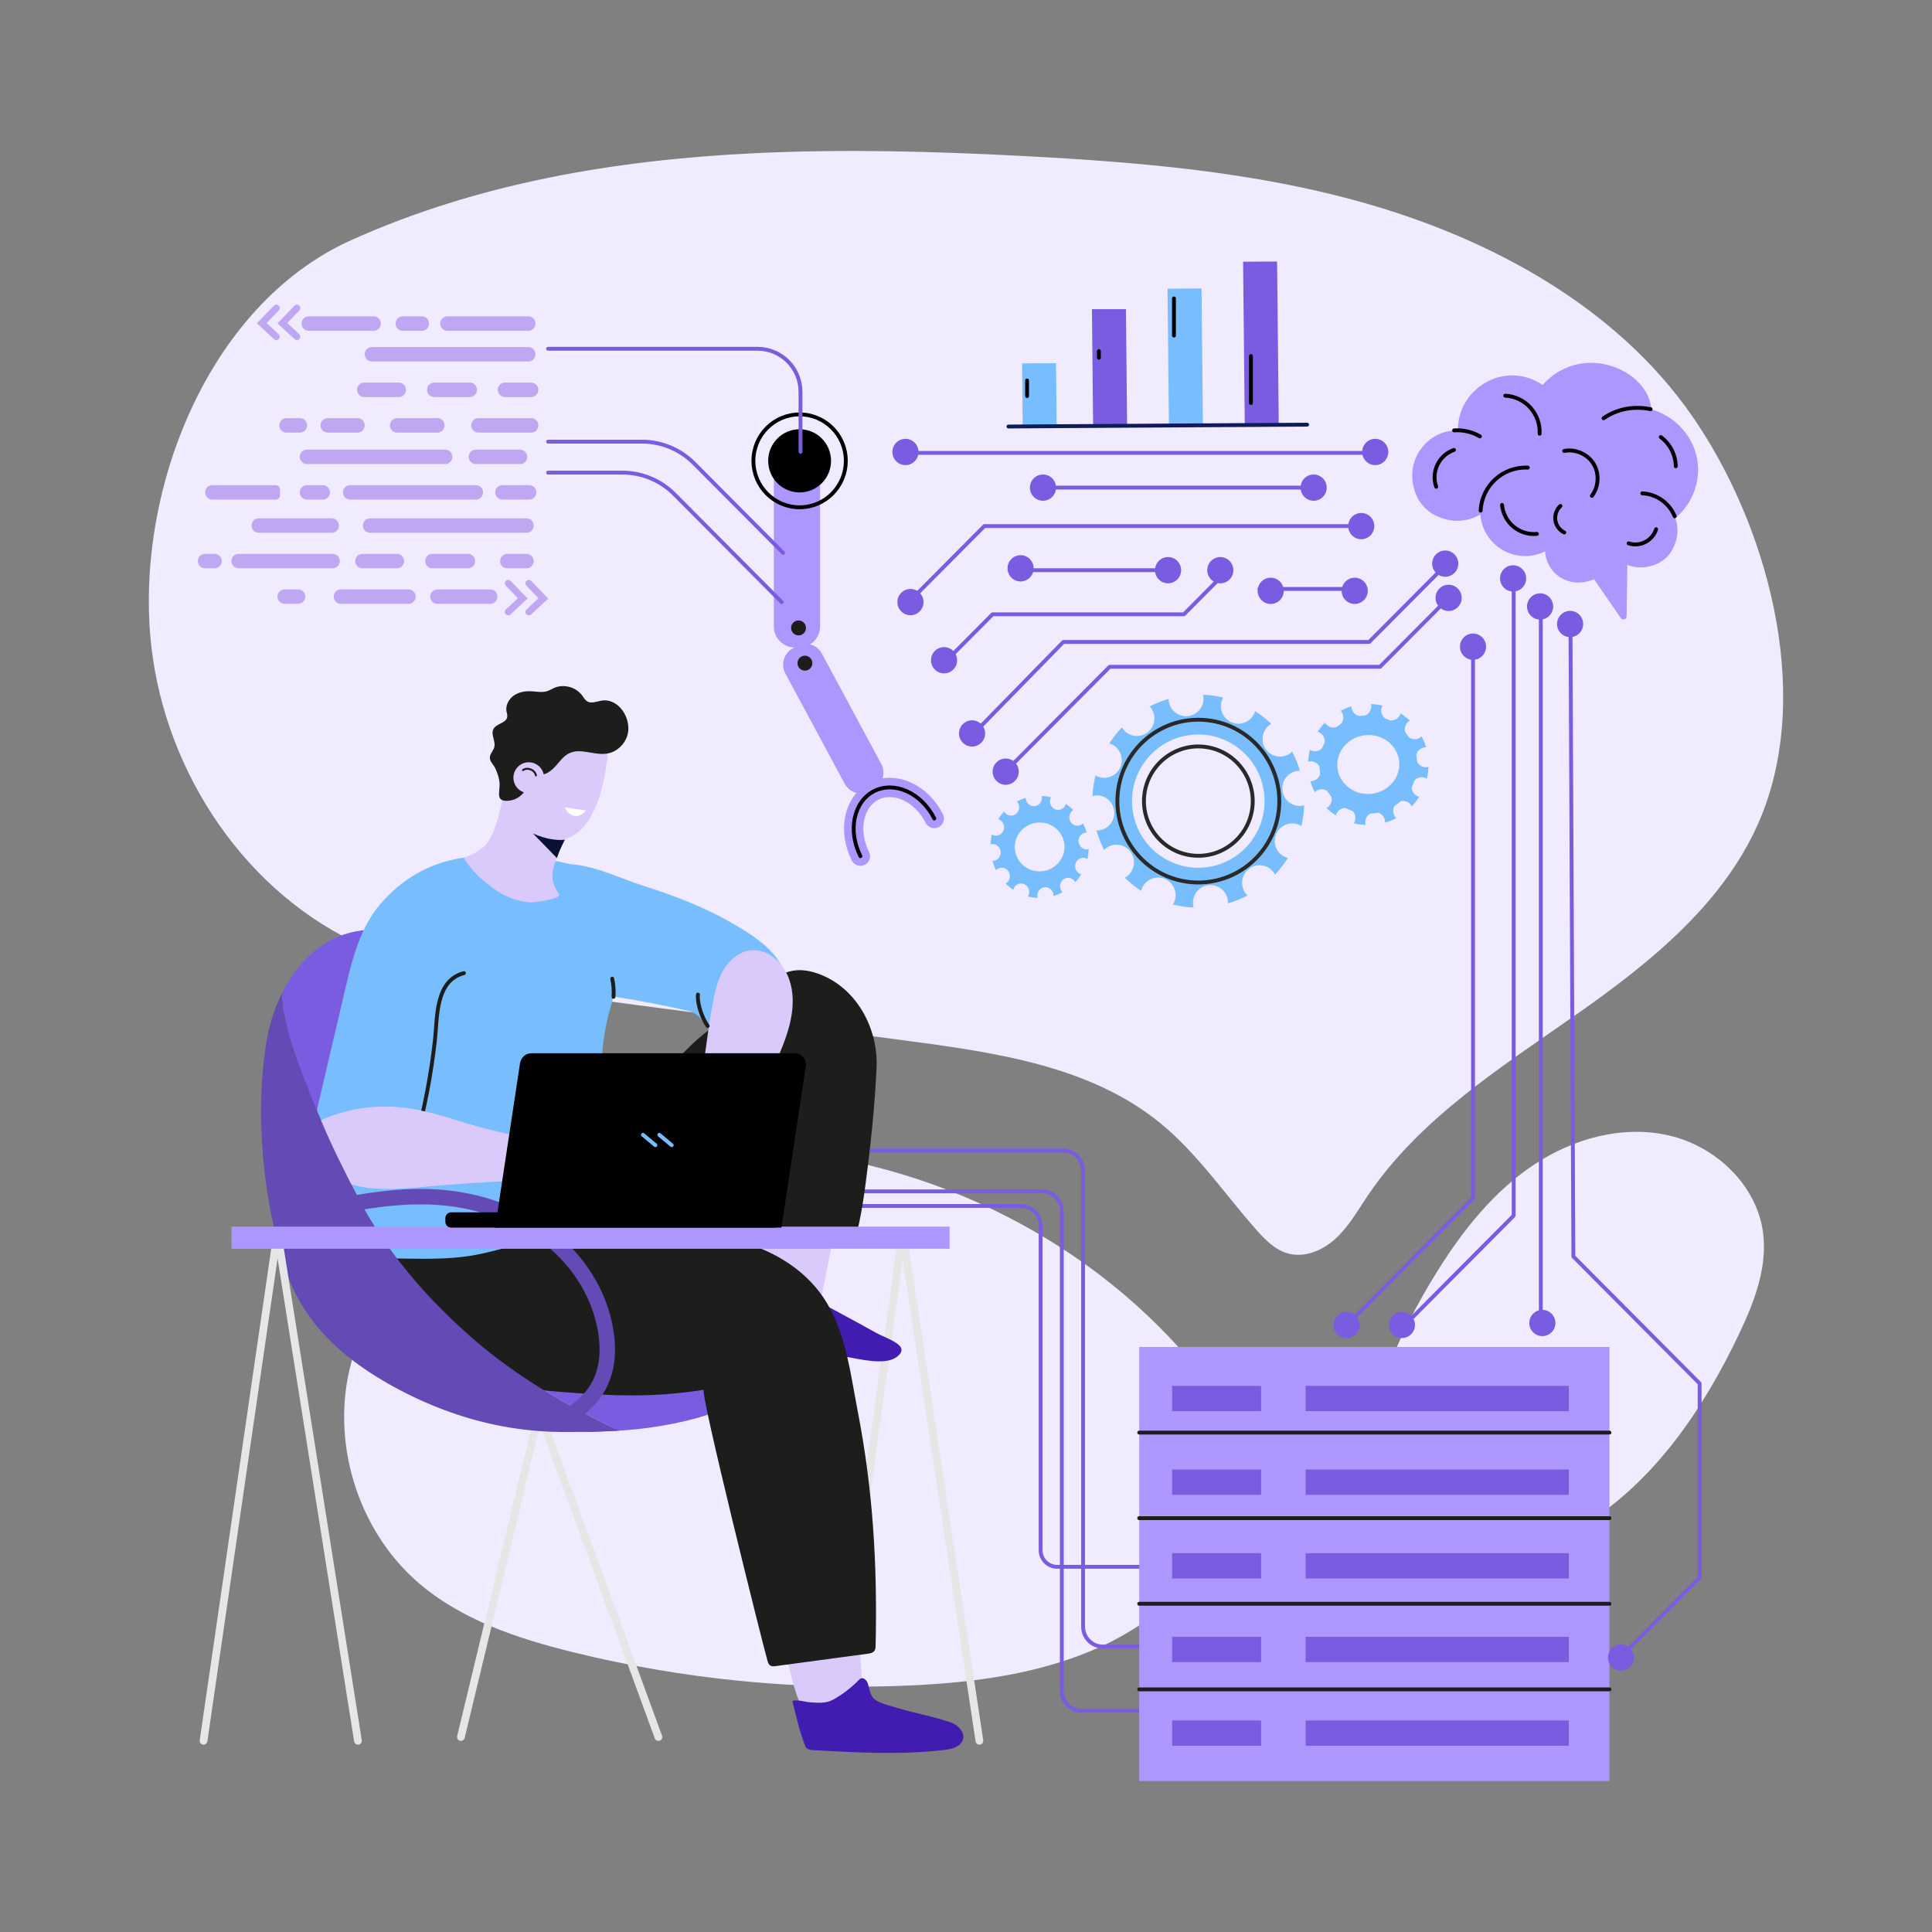 <?xml version="1.0" encoding="utf-8"?>
<!-- Based on image from https://www.freepik.com/free-vector/hand-drawn-flat-design-rpa-illustration_22896753.htm -->
<!DOCTYPE svg PUBLIC "-//W3C//DTD SVG 1.1//EN" "http://www.w3.org/Graphics/SVG/1.1/DTD/svg11.dtd">
<svg version="1.1" xmlns="http://www.w3.org/2000/svg" xmlns:xlink="http://www.w3.org/1999/xlink" x="0px" y="0px" width="500px"
	 height="500px" viewBox="0 0 500 500" enable-background="new 0 0 500 500" xml:space="preserve">
<rect x="0" y="0" width="500" height="500" fill="#808080" stroke="none"/>
<g id="BACKGROUND">
</g>
<g id="OBJECTS">
	<g>
		<path fill="#F1EBFF" d="M307.606,351.604c-35.632-41.5-93.838-62.066-147.464-52.104c-15.073,2.801-29.917,7.928-42.484,16.752
			s-22.739,21.576-26.764,36.445c-5.449,20.133,1.526,43.125,17.225,56.774c11.184,9.724,25.721,14.548,40.082,18.095
			c28.343,7,57.68,9.923,86.839,8.652c17.197-0.75,34.646-3.039,50.28-10.276c14.436-6.682,27.964-18.914,35.228-33.312
			C328.012,377.839,317.155,362.726,307.606,351.604z"/>
		<path fill="#F1EBFF" d="M372.201,328.645c6.56-10.474,14.479-20.353,24.739-27.194c10.261-6.841,23.133-10.38,35.122-7.563
			s22.56,12.773,24.204,25.04c1.218,9.078-2.286,18.086-6.22,26.349c-9.238,19.409-21.824,38.025-40.046,49.313
			c-14.497,8.979-45.233,18.229-53.526-3.329C348.854,371.451,362.02,344.904,372.201,328.645z"/>
		<path fill="#F1EBFF" d="M195.371,39.646c23.067-1.11,46.358-0.477,69.308,0.726c29.901,1.567,59.994,4.036,88.795,12.265
			c32.351,9.243,64.655,26.599,84.328,54.851c19.387,27.842,31.286,70.81,18.118,103.5c-8.959,22.241-28.672,38.053-48.26,51.765
			c-19.588,13.712-40.442,26.937-53.791,46.829c-2.531,3.772-4.806,7.801-8.13,10.889s-8.033,5.134-12.398,3.93
			c-3.347-0.923-5.925-3.551-8.23-6.158c-8.178-9.249-15.189-19.672-24.728-27.494c-17.936-14.707-42.181-18.287-65.128-21.323
			c-25.859-3.422-51.717-6.849-77.577-10.267c-20.413-2.697-44.531-5.888-63.428-14.213c-30.269-13.335-51.259-44.468-55.06-77.47
			c-4.561-39.607,14.301-88.499,51.674-105.312C123.701,47.39,159.261,41.383,195.371,39.646z"/>
	</g>
	<g>
		<path fill="none" stroke="#7A5CE0" stroke-linecap="round" stroke-linejoin="round" stroke-miterlimit="10" d="M298.334,442.746
			h-18.408c-2.833,0-5.129-2.309-5.129-5.155V313.484c0-2.848-2.297-5.155-5.129-5.155h-72.996"/>
		<path fill="none" stroke="#7A5CE0" stroke-linecap="round" stroke-linejoin="round" stroke-miterlimit="10" d="M303.843,426.133
			h-18.409c-2.832,0-5.128-2.309-5.128-5.155V302.912c0-2.847-2.296-5.155-5.129-5.155h-72.996"/>
		<path fill="none" stroke="#7A5CE0" stroke-linecap="round" stroke-linejoin="round" stroke-miterlimit="10" d="M297.833,405.492
			h-24.24c-2.365,0-4.282-1.928-4.282-4.306v-83.926c0-2.848-2.297-5.156-5.129-5.156h-89.544"/>
	</g>
	<g>
		<path fill="none" stroke="#E6E6E6" stroke-width="2" stroke-linecap="round" stroke-linejoin="round" stroke-miterlimit="10" d="
			M215.354,450.514l17.896-128.998c0.034-0.424,0.646-0.445,0.71-0.025l19.51,129.023"/>
		
			<polyline fill="none" stroke="#E6E6E6" stroke-width="2" stroke-linecap="round" stroke-linejoin="round" stroke-miterlimit="10" points="
			119.285,449.537 139.554,365.376 170.398,449.537 		"/>
		<g>
			<g>
				<g>
					<path fill="#7A5CE0" d="M74.329,329.789c-0.2-0.551-0.414-1.092-0.595-1.653C73.915,328.697,74.114,329.247,74.329,329.789z"/>
					<path fill="#7A5CE0" d="M80.686,284.533c2.351,5.551,4.969,10.979,7.548,16.424c2.732,5.77,5.515,11.439,8.966,16.82
						c7.109,11.085,16.103,20.896,26.079,29.43c10.749,9.197,23.107,16.312,35.758,22.502c0.104,0.051,0.21,0.098,0.314,0.148
						c-2.625,0.101-5.253,0.116-7.874,0.031c-5.242-0.171-10.448-0.823-15.61-1.762c4.59,1.204,9.24,2.106,14.107,2.265
						c7.979,0.26,16.028-0.325,23.865-1.868c7.775-1.532,15.607-4.015,22.24-8.479c3.004-2.021,5.753-4.497,7.857-7.466
						c1.131-1.597,2.049-3.314,2.759-5.118c-0.047-0.195-0.078-0.394-0.131-0.587c-3.832-14.056-16.046-15.887-26.984-22.13
						c-11.538-6.585-21.411-16.13-28.303-27.534c-6.393-10.577-10.147-22.43-15.258-33.628
						c-4.768-10.447-10.958-15.836-21.876-19.673c-8.1-2.847-17.047-4.799-25.179-2.047c-7.25,2.454-12.608,8.295-16.045,15.285
						C73.494,266.604,77.083,276.027,80.686,284.533z"/>
				</g>
				<path fill="#DACAFC" d="M195.706,308.584c0.058-5.501-0.1-10.504,1.317-15.98c1.876-7.25,7.439-11.211,14.376-13.445
					c1.524-0.491,3.201-0.843,4.702-0.285c1.735,0.646,2.842,2.365,3.517,4.097c2.182,5.6,1.046,11.885-0.119,17.783
					c-2.608,13.208-5.216,26.416-7.825,39.624c-0.15,0.761-0.369,1.618-1.048,1.984c-0.521,0.281-1.157,0.18-1.737,0.063
					c-5.86-1.174-11.58-3.051-17-5.58C194.167,337.907,195.693,309.816,195.706,308.584z"/>
				<path fill="#DACAFC" d="M209.931,386.586c4.338-1.228,6.509-1.616,10.702-3.281c0.007,19.186,2.688,51.536,2.601,57.059
					c-5.386,0.611-9.6,2.61-15.048,2.67c-4.272-6.651-6.014-25.475-8.428-32.751c-0.558-1.683-2.992-10.083-5.71-19.644
					C199.377,389.438,204.672,388.074,209.931,386.586z"/>
				<path fill="#421BB0" d="M199.967,348.095c6.208,1.438,12.58,2.099,18.875,3.031c3.316,0.491,10.096,2.388,13.224,0.058
					c3.956-2.945-2.524-4.666-5.456-6.313c-5.048-2.837-10.17-5.54-15.259-8.301c-4.702-2.551-10.738-7.985-15.535-2.727
					c-3.084,3.382-3.437,8.777-3.788,13.114C194.719,347.052,197.324,347.482,199.967,348.095z"/>
				<path fill="#1D1D1B" d="M99.541,325.597c2.871-9.112,15.865-11.201,23.887-10.555c16.691,1.345,33.434,1.757,50.033,3.122
					c13.522,1.111,28.24,4.051,37.539,14.89c7.599,8.857,8.825,21.046,10.976,32.146c3.984,20.553,5.098,39.822,4.634,60.646
					c-0.011,0.489-0.033,1.014-0.322,1.407c-0.378,0.515-1.079,0.64-1.709,0.725c-7.938,1.067-15.875,2.136-23.813,3.204
					c-0.471,0.063-0.983,0.118-1.39-0.128c-0.445-0.271-0.626-0.818-0.771-1.32c-1.24-4.287-17.611-69.877-16.456-70.061
					c-13.707,2.186-24.546,1.552-38.379,0.435c-9.776-0.789-19.723-2.486-28.252-7.354
					C107.272,348.048,96.22,336.139,99.541,325.597z"/>
				<path fill="#78BEFF" d="M95.561,322.031c0.984,1.484,0.909,2.836,1.401,3.645c2.512-0.035,5.028,0.005,7.54,0.043
					c6.58,0.102,13.22,0.196,19.694-1.171c5.63-1.189,11.229-2.914,16.653-4.828c8.374-2.957,16.227-5.042,15.611-15.353
					c-0.773-13.288-2.372-30.03,1.359-42.99c1.506-5.23,2.323-9.131,4.578-14.082c0.62-1.36,1.242-2.763,1.33-4.256
					c0.063-1.068-0.15-2.131-0.405-3.17c-4.166-17.006-18.31-17.212-33.316-18.546c-2.324-0.207-4.679-0.412-6.978-0.016
					c-2.836,0.488-6.146,1.328-8.613,2.816c-13.152,7.932-14.042,21.258-18.001,35.024c-1.977,6.876-5.076,13.386-7.06,20.26
					C85.118,294.085,87.081,309.245,95.561,322.031z"/>
				<path fill="#421BB0" d="M226.925,440.165c1.614,0.907,4.029,1.449,5.759,1.974c4.472,1.354,9.105,2.117,13.517,3.683
					c2.313,0.82,4.522,3.728,2.005,5.788c-1.096,0.898-2.577,1.125-3.982,1.288c-11.19,1.3-22.504,0.667-33.751,0.033
					c-0.612-0.034-1.283-0.094-1.718-0.528c-0.248-0.246-0.382-0.582-0.507-0.909c-1.368-3.602-2.309-7.627-3.172-11.308
					c1.508-0.37,3.103,0.262,4.618,0.377c1.965,0.149,4.115,0.307,5.907-0.687c2.421-1.342,4.646-3.04,6.583-5.022
					c0.181-0.186,0.366-0.378,0.604-0.475c0.783-0.318,1.551,0.533,1.816,1.34c0.516,1.572,0.543,3.332,2.023,4.27
					C226.724,440.049,226.823,440.108,226.925,440.165z"/>
				<path fill="#1D1D1B" d="M195.23,304.938c-0.134-1.868,0.01-3.602,1.745-4.258c2.395-0.906,3.204,0.375,4.735-2.121
					c2.949-4.807,5.043-10.813,7.039-16.082c2.405-6.35,6.94-14.636,6.702-21.459c-0.013-0.354-0.042-0.73-0.25-1.017
					c-0.241-0.335-0.664-0.472-1.061-0.576c-3.536-0.931-7.252-0.835-10.899-0.599c-24.048,1.554-37.474,27.766-48.849,45.716
					c-1.715,2.707-11.708,15.735-14.332,15.527c9.19,0.73,16.268,5.411,24.769,7.992c5.218,1.584,10.957,6.262,15.839,6.934
					c1.578,0.217,8.017-11.68,8.956-13.237c2.461-4.084,5.937-8.739,5.861-13.69C195.471,307.094,195.307,305.994,195.23,304.938z"
					/>
				<path fill="#1D1D1B" d="M223.897,307.213c-0.545,4.065-1.168,7.98-2.18,11.951c-0.088,0.346-0.184,0.706-0.424,0.971
					c-0.381,0.418-1.014,0.479-1.579,0.447c-1.191-0.066-2.346-0.417-3.519-0.643c-7.299-1.405-19.44,3.53-25.059-3.311
					c-1.129-1.375-1.488-3.216-1.725-4.982c-1.716-12.762,2.34-25.229,2.167-38.05c-0.092-6.848,2.438-10.979,5.899-16.567
					c3.321-5.359,7.993-7.181,13.983-5.138c10.093,3.441,15.866,14.191,15.393,24.408
					C226.377,286.608,225.274,296.948,223.897,307.213z"/>
				<g id="XMLID_14_">
					<g id="XMLID_15_">
						<path id="XMLID_16_" fill="#DACAFC" d="M129.957,208.093c-0.098,1.236,2.476,4.061,3.263,4.952
							c1.249,1.413,2.702,2.505,4.456,3.201c4.571,1.812,9.361,1.979,12.944-1.809c1.701-1.798,2.857-4.044,3.825-6.327
							c1.476-3.477,3.534-13.065,2.6-16.727c-0.848-3.323-4.393-0.427-7.62-1.542c-2.808-0.97-4.945-1.839-7.949-1.314
							c-2.67,0.467-5.245,1.801-6.922,3.979c-0.452,0.587-0.861,1.182-1.236,1.777c-0.888,1.896-1.706,3.828-2.296,5.84
							c-0.493,1.678-0.66,3.38-0.926,5.08C130.076,206.168,130.033,207.133,129.957,208.093z"/>
					</g>
				</g>
				<g id="XMLID_7_">
					<g id="XMLID_8_">
						<path fill="#DACAFC" d="M128.055,230.19c2.656,1.871,5.939,3.108,9.169,3.371c0.621,0.051,8.51-0.835,7.38-2.334
							c-2.961-3.928-1.344-7.426,0.513-11.694c0.285-0.655,2.771-4.687,2.513-5.141c-0.073-0.128-0.163-0.25-0.277-0.359
							c-0.595-0.572-1.517-0.557-2.34-0.566c-3.08-0.036-5.961-1.011-8.464-2.806c-1.19-0.853-2.263-1.859-3.285-2.907
							c-0.585-0.6-1.659-2.689-2.553-2.764c-0.084-0.007-0.149,0.038-0.22,0.068c-1.05,4.235-1.564,7.937-3.674,11.987
							c-1.633,3.135-5.665,4.687-6.808,4.896C121.814,225.162,125.017,228.051,128.055,230.19z"/>
					</g>
				</g>
				<path fill="#1D1D1B" d="M136.911,201.73c0.081-0.651,0.161-1.446,0.756-1.713c0.606-0.272,1.26,0.221,1.909,0.367
					c2.074,0.466,3.986-1.796,5.172-3.23c0.241-0.292,0.478-0.561,0.717-0.809c1.356-1.406,2.751-2.088,5.058-1.898
					c2.277,0.188,4.557,0.978,6.799,0.538c2.487-0.488,4.56-2.575,5.142-5.053c0.943-4.013-2.333-9.356-6.851-8.602
					c-1.219,0.203-2.538,0.823-3.609,0.205c-0.602-0.348-0.944-1.003-1.357-1.563c-1.59-2.155-4.708-3.01-7.167-1.966
					c-0.648,0.275-1.249,0.666-1.921,0.874c-1.287,0.399-2.668,0.093-4.013,0.021c-1.59-0.086-3.252,0.187-4.562,1.097
					c-1.31,0.91-2.188,2.545-1.904,4.121c0.083,0.463,0.262,0.922,0.202,1.389c-0.208,1.642-2.808,1.707-3.584,3.166
					c-0.745,1.4,0.615,3.123,0.231,4.662c-0.229,0.917-1.051,1.628-1.146,2.568c-0.117,1.164,0.947,1.979,1.406,2.949
					c0.506,1.072,0.981,2.476,1.085,3.652c0.214,2.422-1.246,5.029,2.32,4.725C134.525,206.976,136.551,204.629,136.911,201.73z"/>
				<path fill="#78BEFF" d="M181.959,264.264c1.407,1.695,2.559,3.443,6.607,3.174c5.141-0.341,10.144-2.966,13.08-7.272
					c0.816-1.196,1.487-2.529,1.681-3.967c1.168-8.655-8.523-14.264-14.708-17.766c-7.089-4.013-14.757-6.834-22.485-9.321
					c-6.855-2.206-14.017-6.036-21.398-5.444c-0.192,0.016-0.392,0.051-0.584,0.103c0.079,0.96,0.128,1.922,0.136,2.885
					c3.373,5.333,5.468,11.657,6.831,17.807c0.88,3.975,2.846,8.563,2.445,12.662c8.163,1.128,16.279,2.605,24.316,4.429
					C179.973,262.027,181.022,263.134,181.959,264.264z"/>
				<path fill="#DACAFC" d="M194.265,245.943c-3.127,0.354-5.748,2.709-7.267,5.48c-1.518,2.771-2.118,5.941-2.697,9.052
					c-1.654,8.886-2.193,19.191-5.157,27.71c-1.841,5.292-9.005,12.593-5.462,18.631c1.039,1.771,3.234,2.771,5.243,2.392
					c3.557-0.673,5.215-4.68,6.727-7.984c1.95-4.262,4.844-7.541,7.427-11.282c3.23-4.68,5.57-10.421,7.91-15.591
					c3-6.627,5.657-14.183,3.208-21.034C202.698,249.119,198.691,245.455,194.265,245.943z"/>
				<g>
					<defs>
						<path id="SVGID_1_" d="M154.633,238.773c0.028-0.139,0.039-0.28,0.057-0.421c-0.914-3.302-5.618-3.247-8.262-4.636
							c-0.534-0.281-0.989-0.631-1.384-1.028c-0.052-0.052-0.105-0.104-0.155-0.159c-0.83-0.905-1.336-2.054-1.533-3.355
							c-0.805-5.317,1.927-10.111,4.274-14.783c-0.073-0.128-0.163-0.25-0.278-0.359c-0.595-0.572-1.517-0.557-2.34-0.566
							c-3.08-0.036-5.961-1.011-8.464-2.806c-1.19-0.853-2.263-1.859-3.285-2.907c-0.585-0.6-1.659-2.689-2.553-2.764
							c-0.084-0.007-0.149,0.038-0.22,0.068c-1.05,4.234-1.137,8.193-3.674,11.986c-0.959,1.435-2.094,2.711-3.44,3.648
							c-0.706,0.68-1.566,1.178-2.749,1.38c-0.299,0.051-0.605,0.075-0.915,0.083c-0.125,0.018-0.242,0.051-0.371,0.064
							c-0.149,0.015-0.27-0.022-0.377-0.077c-1.907-0.083-3.875-0.536-5.342,0.589c-0.691,0.53-1.122,1.332-1.458,2.138
							c-2.486,5.945-0.739,13.688,2.402,19.036c2.394,4.075,6.597,7.845,11.17,9.125c4.353,1.219,8.896,0.19,13.037-1.324
							c1.816-0.664,3.542-1.323,5.2-2.088c4.988-2.303,9.292-4.869,10.599-10.555C154.592,238.966,154.614,238.87,154.633,238.773z"
							/>
					</defs>
					<clipPath id="SVGID_2_">
						<use xlink:href="#SVGID_1_"  overflow="visible"/>
					</clipPath>
					<path clip-path="url(#SVGID_2_)" fill="#081132" d="M138.088,215.76c0.118,0.064,0.258,0.123,0.407,0.178
						c2.595,1.072,5.451,1.73,8.185,1.329c0.685,0.294,0.458,0.857,0.113,1.874c-0.483,1.425-0.918,2.867-1.305,4.322
						c-2.523-2.592-5.047-5.185-7.571-7.777C137.975,215.711,138.032,215.736,138.088,215.76z"/>
				</g>
				<path fill="#78BEFF" d="M98.554,233.821c-5.168,5.939-7.289,13.947-9.045,21.447c-2.271,9.694-4.541,19.389-6.812,29.083
					c-0.533,2.275-1.068,4.57-1.134,6.907c-0.105,3.75,0.965,8.522,1.84,12.134c1.124,4.636,3.884,4.351,7.992,3.94
					c6.496-0.649,15.334-2.625,19.72-7.95c2.085-2.532,2.754-5.915,3.355-9.146c0.826-4.442,1.652-8.884,2.478-13.326
					c3.375-18.149,6.748-36.87,2.93-54.931C110.779,223.339,103.868,227.716,98.554,233.821z"/>
				<path fill="none" stroke="#1D1D1B" stroke-linecap="round" stroke-linejoin="round" stroke-miterlimit="10" d="M120.058,251.84
					c-7.51,1.966-6.836,11.627-7.517,17.585c-1.005,8.802-2.675,17.526-4.993,26.073"/>
				<path fill="#FFFFFF" d="M146.194,208.976c0.449,1.172,1.438,2.029,2.516,2.183s2.21-0.403,2.88-1.416"/>
				
					<path fill="none" stroke="#634AB5" stroke-width="4" stroke-linecap="round" stroke-linejoin="round" stroke-miterlimit="10" d="
					M76.647,314.531c20.797-4.746,38.422-8.214,57.139,0.638c12.189,5.766,20.415,16.501,22.722,27.927
					c2.308,11.426-1.403,19.43-11.419,24.464"/>
				
					<path fill="#E6E6E6" stroke="#E6E6E6" stroke-width="0.5" stroke-linecap="round" stroke-linejoin="round" stroke-miterlimit="10" d="
					M190.547,321.427c-13.388-2.047-22.002-0.254-39.239-0.254"/>
				<ellipse fill="#DACAFC" cx="136.838" cy="201.266" rx="3.967" ry="3.987"/>
				<path fill="#634AB5" d="M160.281,370.244c-0.104-0.05-1.14-0.484-1.244-0.535c-12.651-6.19-25.009-13.305-35.758-22.502
					c-9.976-8.534-18.969-18.345-26.079-29.43c-3.451-5.381-6.233-11.051-8.966-16.82c-2.58-5.445-5.198-10.873-7.548-16.424
					c-3.603-8.506-7.192-17.93-7.767-27.387c-1.921,3.907-3.249,8.168-3.954,12.408c-3.051,18.354-0.964,40.836,4.769,58.581
					c0.181,0.562,0.395,1.103,0.595,1.653c3.823,10.56,11.534,19.99,25.966,28.216c25.598,14.589,45.897,12.404,51.139,12.575
					C154.054,370.666,157.655,370.346,160.281,370.244z"/>
			</g>
			<path fill="#DACAFC" d="M109.339,287.489c4.027,0.885,7.979,2.179,11.933,3.381c6.277,1.909,12.636,3.01,19.013,4.716
				c1.812,0.485,3.65,0.958,5.526,0.976c3.223,0.03,6.336-1.28,9.559-1.352c4.31-0.095,8.521,2.323,10.863,5.921
				c3.943,6.06-2.593,4.437-6.708,4.376c-3.208-0.047-6.417-0.094-9.625-0.141c-12.612-0.186-24.538,0.457-37.19,1.526
				c-6.873,0.581-18.856,2.2-24.97-1.898c-2.971-1.991-7.868-11.688-5.141-14.586c0.511-0.543,1.217-0.849,1.908-1.125
				c6.187-2.476,12.885-3.378,19.531-2.675C105.824,286.797,107.588,287.104,109.339,287.489z"/>
			<path fill="#DC8B77" d="M202.036,297.752c-0.076,0-0.153,0-0.229,0"/>
			<path fill="#634AB5" d="M71.817,285.887c0.212,2.586,0.632,5.173,1.042,7.68c0.523,3.201,1.049,6.406,1.833,9.553
				c0.687,2.758,1.609,5.535,3.398,7.736c2.94,3.614,8.289,5.017,12.67,3.563c3.45-1.145,2.974-2.38,1.504-5.255
				c-3.048-5.96-6.217-12.197-8.836-18.398c-2.654-6.284-5.097-12.233-7.272-18.697c-0.459-1.363-0.918-2.728-1.315-4.111
				c-0.591-2.062-1.044-4.163-1.353-6.285c0.274,1.888-0.294,4.284-0.48,6.183c-0.211,2.16-0.467,4.315-0.768,6.465
				C71.704,278.153,71.499,282,71.817,285.887z"/>
		</g>
		<g>
			<path fill="none" stroke="#E6E6E6" stroke-width="2" stroke-linecap="round" stroke-linejoin="round" stroke-miterlimit="10" d="
				M52.678,450.514l18.761-128.998c0.035-0.424,0.677-0.445,0.744-0.025l20.452,129.023"/>
			<rect x="59.916" y="317.447" fill="#AE96FF" width="185.847" height="5.727"/>
		</g>
		
			<path fill="none" stroke="#1C1C1B" stroke-width="0.5" stroke-linecap="round" stroke-linejoin="round" stroke-miterlimit="10" d="
			M138.702,200.691c-0.236-1.438-2.194-2.24-3.363-1.379"/>
		<g>
			<path d="M200.43,317.704h-83.648c-0.842,0-1.525-0.683-1.525-1.524v-0.912c0-0.842,0.683-1.524,1.525-1.524h83.648
				c0.842,0,1.524,0.683,1.524,1.524v0.912C201.954,317.021,201.271,317.704,200.43,317.704z"/>
			<path d="M202.225,317.704h-74.087l6.446-42.547c0.224-1.477,1.479-2.579,2.936-2.579h68.215c1.761,0,3.086,1.587,2.816,3.371
				L202.225,317.704z"/>
			<g>
				
					<line fill="#78BEFF" stroke="#78BEFF" stroke-linecap="round" stroke-linejoin="round" stroke-miterlimit="10" x1="170.629" y1="293.694" x2="173.843" y2="296.38"/>
				
					<line fill="none" stroke="#78BEFF" stroke-linecap="round" stroke-linejoin="round" stroke-miterlimit="10" x1="166.406" y1="293.694" x2="169.619" y2="296.38"/>
			</g>
		</g>
		<path fill="none" stroke="#1D1D1B" stroke-linecap="round" stroke-linejoin="round" stroke-miterlimit="10" d="M180.62,257.383
			c-0.2,2.783,1.278,6.386,2.531,8.147"/>
	</g>
	<g>
		<g>
			<g>
				<g>
					<path fill="#78BEFF" d="M349.75,182.816c-0.979,0.286-1.913,0.662-2.795,1.121c0.062,0.066,0.128,0.125,0.184,0.199
						c0.855,1.139,0.631,2.76-0.503,3.621c-1.133,0.86-2.745,0.634-3.602-0.505c-0.061-0.081-0.103-0.168-0.152-0.253
						c-0.699,0.732-1.326,1.53-1.873,2.382c0.092,0.027,0.185,0.047,0.275,0.085c1.308,0.557,1.919,2.073,1.365,3.388
						c-0.554,1.314-2.063,1.929-3.37,1.373c-0.103-0.043-0.192-0.103-0.286-0.158c-0.243,0.98-0.394,1.993-0.441,3.027
						c0.104-0.026,0.204-0.058,0.313-0.072c1.409-0.175,2.693,0.831,2.867,2.248c0.175,1.417-0.826,2.708-2.235,2.883
						c-0.124,0.015-0.245,0.011-0.366,0.008c0.285,1.006,0.666,1.967,1.131,2.873c0.085-0.086,0.169-0.174,0.268-0.25
						c1.134-0.86,2.746-0.634,3.602,0.505c0.856,1.139,0.631,2.76-0.502,3.621c-0.108,0.082-0.224,0.145-0.339,0.207
						c0.744,0.721,1.556,1.369,2.426,1.929c0.032-0.126,0.064-0.252,0.116-0.376c0.554-1.314,2.063-1.929,3.37-1.373
						s1.919,2.073,1.366,3.388c-0.057,0.133-0.128,0.253-0.203,0.372c0.996,0.248,2.025,0.399,3.076,0.444
						c-0.037-0.13-0.073-0.261-0.09-0.399c-0.175-1.417,0.826-2.708,2.236-2.883c1.409-0.175,2.693,0.831,2.867,2.248
						c0.018,0.145,0.016,0.287,0.01,0.427c1.012-0.294,1.976-0.687,2.884-1.166c-0.097-0.094-0.192-0.188-0.275-0.3
						c-0.856-1.139-0.631-2.76,0.502-3.621c1.134-0.86,2.746-0.634,3.602,0.505c0.084,0.112,0.149,0.231,0.213,0.351
						c0.713-0.752,1.351-1.574,1.902-2.452c-0.122-0.032-0.245-0.063-0.364-0.114c-1.309-0.557-1.92-2.073-1.365-3.388
						c0.553-1.314,2.062-1.929,3.37-1.373c0.119,0.051,0.226,0.118,0.333,0.184c0.237-0.991,0.38-2.014,0.42-3.059
						c-0.111,0.029-0.222,0.063-0.339,0.077c-1.409,0.176-2.693-0.831-2.868-2.248c-0.174-1.417,0.827-2.708,2.236-2.883
						c0.115-0.015,0.227-0.009,0.34-0.008c-0.292-0.994-0.677-1.942-1.145-2.836c-0.074,0.072-0.144,0.148-0.229,0.212
						c-1.133,0.861-2.746,0.634-3.602-0.505s-0.631-2.76,0.503-3.621c0.083-0.063,0.173-0.108,0.262-0.16
						c-0.732-0.698-1.53-1.325-2.383-1.869c-0.026,0.09-0.045,0.181-0.083,0.269c-0.553,1.314-2.063,1.929-3.37,1.372
						c-1.308-0.556-1.919-2.073-1.365-3.388c0.038-0.09,0.091-0.168,0.137-0.252c-0.965-0.235-1.961-0.377-2.979-0.421
						c0.02,0.085,0.047,0.168,0.059,0.257c0.174,1.417-0.827,2.708-2.236,2.883s-2.693-0.831-2.868-2.248
						C349.745,183.003,349.751,182.91,349.75,182.816z M352.818,187.403c5.743-0.715,10.976,3.386,11.687,9.16
						c0.711,5.773-3.368,11.034-9.112,11.748c-5.743,0.715-10.976-3.386-11.687-9.16
						C342.995,193.377,347.075,188.117,352.818,187.403z"/>
				</g>
				<path fill="#78BEFF" d="M352.708,210.484c6.928,0.78,13.194-4.251,13.97-11.216c0.776-6.963-4.228-13.263-11.155-14.043
					c-6.927-0.78-13.194,4.25-13.97,11.214C340.776,203.403,345.781,209.704,352.708,210.484z M346.139,197.045
					c0.515-4.181,4.512-7.22,8.91-6.773c4.398,0.446,7.558,4.211,7.043,8.392s-4.512,7.22-8.909,6.773
					C348.784,204.991,345.624,201.226,346.139,197.045z"/>
			</g>
		</g>
		<g>
			<g>
				<g>
					<path fill="#78BEFF" d="M265.459,206.487c-0.798,0.239-1.559,0.554-2.277,0.938c0.051,0.056,0.105,0.106,0.15,0.169
						c0.701,0.963,0.521,2.33-0.4,3.053c-0.923,0.723-2.238,0.528-2.939-0.435c-0.049-0.068-0.084-0.142-0.125-0.214
						c-0.568,0.616-1.078,1.287-1.521,2.005c0.075,0.023,0.15,0.04,0.225,0.073c1.068,0.473,1.57,1.754,1.122,2.862
						s-1.678,1.623-2.745,1.15c-0.084-0.037-0.157-0.087-0.234-0.134c-0.195,0.826-0.315,1.68-0.353,2.553
						c0.085-0.022,0.167-0.049,0.256-0.06c1.149-0.144,2.198,0.708,2.345,1.904c0.146,1.196-0.668,2.282-1.816,2.427
						c-0.102,0.013-0.2,0.008-0.299,0.006c0.235,0.85,0.548,1.661,0.93,2.427c0.069-0.073,0.137-0.146,0.218-0.21
						c0.922-0.723,2.238-0.528,2.938,0.435c0.701,0.964,0.521,2.331-0.4,3.054c-0.088,0.069-0.183,0.122-0.276,0.174
						c0.608,0.61,1.272,1.159,1.984,1.634c0.025-0.106,0.051-0.213,0.093-0.317c0.448-1.108,1.678-1.623,2.746-1.15
						c1.067,0.473,1.57,1.754,1.122,2.862c-0.046,0.112-0.104,0.214-0.164,0.313c0.813,0.212,1.652,0.342,2.51,0.382
						c-0.031-0.109-0.061-0.22-0.075-0.337c-0.146-1.196,0.668-2.282,1.817-2.427c1.148-0.144,2.198,0.708,2.344,1.904
						c0.016,0.122,0.014,0.242,0.01,0.36c0.823-0.246,1.609-0.575,2.349-0.977c-0.079-0.079-0.157-0.159-0.226-0.253
						c-0.701-0.963-0.521-2.33,0.401-3.053c0.922-0.723,2.237-0.528,2.938,0.435c0.068,0.095,0.122,0.196,0.174,0.297
						c0.58-0.633,1.098-1.325,1.546-2.064c-0.1-0.027-0.2-0.053-0.298-0.097c-1.067-0.473-1.57-1.754-1.122-2.862
						s1.678-1.623,2.746-1.15c0.097,0.043,0.185,0.1,0.271,0.156c0.191-0.835,0.306-1.699,0.335-2.58
						c-0.091,0.024-0.181,0.052-0.276,0.064c-1.148,0.145-2.198-0.708-2.345-1.903c-0.146-1.196,0.668-2.282,1.817-2.427
						c0.094-0.012,0.185-0.007,0.276-0.006c-0.24-0.839-0.557-1.64-0.939-2.396c-0.061,0.061-0.117,0.125-0.187,0.179
						c-0.922,0.723-2.237,0.528-2.938-0.435s-0.521-2.331,0.4-3.053c0.068-0.053,0.142-0.091,0.214-0.134
						c-0.6-0.591-1.252-1.121-1.948-1.582c-0.021,0.075-0.036,0.152-0.066,0.226c-0.448,1.108-1.678,1.623-2.746,1.149
						c-1.067-0.473-1.57-1.754-1.122-2.862c0.031-0.076,0.074-0.142,0.111-0.212c-0.787-0.201-1.601-0.323-2.431-0.363
						c0.017,0.072,0.039,0.142,0.049,0.217c0.146,1.195-0.668,2.282-1.817,2.426c-1.148,0.145-2.198-0.708-2.344-1.903
						C265.455,206.645,265.46,206.567,265.459,206.487z M267.973,210.365c4.683-0.589,8.96,2.885,9.555,7.758
						c0.594,4.873-2.721,9.3-7.403,9.889c-4.683,0.588-8.96-2.885-9.554-7.758C259.976,215.381,263.29,210.953,267.973,210.365z"/>
				</g>
				<path fill="#78BEFF" d="M268.075,228.551c4.969,0.594,9.451-3.125,9.992-8.288s-3.061-9.847-8.029-10.441
					c-4.969-0.594-9.451,3.124-9.993,8.287C259.504,223.272,263.106,227.957,268.075,228.551z M262.665,218.496
					c0.401-3.464,3.596-5.972,7.12-5.591c3.525,0.38,6.065,3.508,5.663,6.972c-0.402,3.463-3.597,5.972-7.121,5.591
					S262.263,221.959,262.665,218.496z"/>
			</g>
		</g>
		<g>
			<g>
				<g>
					<path fill="#78BEFF" d="M302.448,180.867c-1.721,0.502-3.366,1.164-4.918,1.972c0.108,0.116,0.226,0.221,0.323,0.351
						c1.506,2.005,1.109,4.857-0.885,6.371c-1.994,1.514-4.831,1.115-6.337-0.889c-0.106-0.142-0.182-0.295-0.269-0.444
						c-1.23,1.288-2.334,2.691-3.295,4.191c0.161,0.048,0.324,0.083,0.483,0.15c2.301,0.979,3.377,3.648,2.402,5.962
						c-0.974,2.313-3.629,3.395-5.931,2.415c-0.18-0.077-0.339-0.181-0.504-0.277c-0.428,1.725-0.691,3.507-0.776,5.327
						c0.183-0.046,0.36-0.102,0.552-0.126c2.479-0.309,4.739,1.462,5.046,3.955c0.308,2.493-1.454,4.764-3.935,5.073
						c-0.217,0.027-0.43,0.019-0.643,0.014c0.501,1.771,1.171,3.461,1.989,5.055c0.149-0.151,0.296-0.306,0.472-0.439
						c1.994-1.514,4.831-1.116,6.337,0.889s1.11,4.857-0.885,6.371c-0.189,0.144-0.393,0.255-0.596,0.365
						c1.31,1.269,2.738,2.408,4.27,3.394c0.056-0.222,0.112-0.445,0.204-0.662c0.974-2.313,3.629-3.395,5.93-2.416
						c2.302,0.979,3.377,3.648,2.403,5.961c-0.099,0.234-0.226,0.446-0.356,0.654c1.752,0.437,3.563,0.703,5.413,0.781
						c-0.065-0.229-0.129-0.458-0.159-0.702c-0.307-2.493,1.455-4.764,3.935-5.073c2.48-0.309,4.739,1.462,5.047,3.955
						c0.031,0.254,0.027,0.504,0.017,0.752c1.779-0.518,3.477-1.209,5.075-2.052c-0.17-0.165-0.339-0.332-0.486-0.527
						c-1.506-2.004-1.109-4.857,0.885-6.371s4.831-1.116,6.337,0.889c0.148,0.197,0.263,0.407,0.374,0.618
						c1.255-1.324,2.377-2.77,3.349-4.315c-0.216-0.056-0.432-0.11-0.643-0.2c-2.301-0.979-3.377-3.648-2.402-5.961
						c0.974-2.313,3.629-3.395,5.931-2.416c0.21,0.089,0.397,0.207,0.587,0.323c0.418-1.743,0.669-3.544,0.738-5.382
						c-0.196,0.052-0.39,0.11-0.597,0.136c-2.479,0.309-4.739-1.462-5.046-3.956c-0.308-2.493,1.454-4.764,3.935-5.073
						c0.202-0.025,0.399-0.016,0.598-0.014c-0.514-1.749-1.19-3.417-2.014-4.991c-0.131,0.127-0.253,0.261-0.401,0.375
						c-1.994,1.514-4.832,1.116-6.338-0.889c-1.506-2.004-1.109-4.857,0.885-6.371c0.146-0.111,0.306-0.19,0.46-0.281
						c-1.289-1.229-2.693-2.33-4.192-3.287c-0.047,0.157-0.08,0.317-0.146,0.472c-0.974,2.313-3.629,3.395-5.931,2.415
						c-2.301-0.979-3.376-3.648-2.402-5.961c0.066-0.158,0.159-0.296,0.241-0.443c-1.698-0.414-3.451-0.665-5.241-0.742
						c0.034,0.15,0.083,0.295,0.103,0.452c0.307,2.493-1.455,4.764-3.935,5.072c-2.48,0.309-4.739-1.462-5.046-3.955
						C302.438,181.194,302.45,181.032,302.448,180.867z M308.006,190.221c9.401-1.17,17.965,5.543,19.129,14.994
						c1.163,9.45-5.515,18.06-14.915,19.229c-9.401,1.17-17.965-5.543-19.129-14.994S298.604,191.391,308.006,190.221z"/>
				</g>
				<path fill="none" stroke="#292929" stroke-linecap="round" stroke-linejoin="round" stroke-miterlimit="10" d="M307.797,228.262
					c11.482,1.293,21.869-7.047,23.155-18.589c1.286-11.542-7.008-21.984-18.489-23.277c-11.482-1.293-21.87,7.045-23.156,18.587
					S296.315,226.969,307.797,228.262z M296.141,205.753c0.864-7.754,7.843-13.356,15.557-12.487s13.285,7.883,12.422,15.638
					c-0.864,7.754-7.843,13.357-15.557,12.488C300.849,220.523,295.276,213.507,296.141,205.753z"/>
			</g>
		</g>
	</g>
	<g id="XMLID_146_">
		<path fill="#AE96FF" d="M377.315,111.371c-0.121-8.219,6.946-14.568,14.691-14.196c2.692,0.129,5.162,1.026,7.235,2.451
			c3.226-3.708,8.04-5.957,13.314-5.703c7.237,0.348,14.242,5.268,14.827,12.016c7.086,2.034,12.427,8.637,12.06,16.357
			c-0.227,4.769-2.468,8.961-5.856,11.788c0.856,2.448,0.774,5.325-0.788,8.192c-0.836,1.536-2.158,2.781-3.735,3.527
			c-2.887,1.366-5.612,1.298-7.911,0.396l-0.184,13.323c-0.011,0.8-1.036,1.114-1.488,0.457l-6.934-10.06
			c-6.461,2.658-12.258-1.329-12.689-7.229c-1.718,0.859-3.662,1.313-5.715,1.214c-5.925-0.285-10.594-4.973-11.049-10.766
			c-3.238,1.938-7.465,2.349-11.66,0.237c-2.325-1.17-4.152-3.198-5.072-5.643C363.115,119.1,369.412,111.25,377.315,111.371z"/>
		<path id="XMLID_159_" fill="none" stroke="#000000" stroke-linecap="round" stroke-linejoin="round" stroke-miterlimit="10" d="
			M425.039,127.679c3.82,0.183,7.009,2.6,8.376,5.935"/>
		<path id="XMLID_158_" fill="none" stroke="#000000" stroke-linecap="round" stroke-linejoin="round" stroke-miterlimit="10" d="
			M383.184,132.162c0.307-6.462,5.767-11.45,12.195-11.142"/>
		<path id="XMLID_4_" fill="none" stroke="#000000" stroke-linecap="round" stroke-linejoin="round" stroke-miterlimit="10" d="
			M376.321,111.384c2.457-0.164,4.748,0.428,6.68,1.559"/>
		<path id="XMLID_155_" fill="none" stroke="#000000" stroke-linecap="round" stroke-linejoin="round" stroke-miterlimit="10" d="
			M389.556,102.403c5.163,0.248,9.148,4.656,8.901,9.847"/>
		<path id="XMLID_154_" fill="none" stroke="#000000" stroke-linecap="round" stroke-linejoin="round" stroke-miterlimit="10" d="
			M397.752,138.173c-4.554,0.434-8.596-2.925-9.028-7.503"/>
		<path id="XMLID_153_" fill="none" stroke="#000000" stroke-linecap="round" stroke-linejoin="round" stroke-miterlimit="10" d="
			M371.682,125.979c-1.349-3.91,0.711-8.179,4.601-9.535"/>
		<path id="XMLID_152_" fill="none" stroke="#000000" stroke-linecap="round" stroke-linejoin="round" stroke-miterlimit="10" d="
			M428.611,136.962c-0.964,2.988-4.154,4.625-7.126,3.656"/>
		<path id="XMLID_151_" fill="none" stroke="#000000" stroke-linecap="round" stroke-linejoin="round" stroke-miterlimit="10" d="
			M415.003,108.238c3.435-2.376,7.756-3.244,12.165-2.342"/>
		<path id="XMLID_150_" fill="none" stroke="#000000" stroke-linecap="round" stroke-linejoin="round" stroke-miterlimit="10" d="
			M429.816,113.113c2.305,1.716,3.817,4.453,3.868,7.558"/>
		<path fill="none" stroke="#000000" stroke-linecap="round" stroke-linejoin="round" stroke-miterlimit="10" d="M404.812,116.707
			c2.876-0.579,6.042,0.8,7.589,3.306s1.371,5.97-0.423,8.304"/>
		<path fill="none" stroke="#000000" stroke-linecap="round" stroke-linejoin="round" stroke-miterlimit="10" d="M403.843,130.941
			c-1.003,0.917-1.515,2.348-1.32,3.697s1.089,2.575,2.31,3.167"/>
	</g>
	<g>
		<g>
			<polygon fill="#7A5CE0" points="330.509,67.68 330.941,109.886 322.146,109.933 321.713,67.728 			"/>
			<polygon fill="#78BEFF" points="310.957,74.657 311.318,109.991 302.522,110.039 302.16,74.704 			"/>
			<polygon fill="#7A5CE0" points="282.591,80.013 282.899,110.145 291.695,110.097 291.388,80.013 			"/>
			<polygon fill="#78BEFF" points="273.308,94 273.473,110.195 264.677,110.243 264.511,94.048 			"/>
		</g>
		
			<line fill="none" stroke="#101C59" stroke-linecap="round" stroke-linejoin="round" stroke-miterlimit="10" x1="338.279" y1="109.9" x2="260.991" y2="110.381"/>
		
			<line fill="none" stroke="#000000" stroke-linecap="round" stroke-linejoin="round" stroke-miterlimit="10" x1="303.82" y1="77.234" x2="303.82" y2="86.85"/>
		
			<line fill="none" stroke="#000000" stroke-linecap="round" stroke-linejoin="round" stroke-miterlimit="10" x1="323.741" y1="92.148" x2="323.741" y2="104.296"/>
		
			<line fill="none" stroke="#000000" stroke-linecap="round" stroke-linejoin="round" stroke-miterlimit="10" x1="265.802" y1="98.476" x2="265.802" y2="102.495"/>
		<path fill="none" stroke="#000000" stroke-linecap="round" stroke-linejoin="round" stroke-miterlimit="10" d="M284.397,90.869
			c0,0.574,0,1.148,0,1.722"/>
	</g>
	<path fill="none" stroke="#1D1D1B" stroke-linecap="round" stroke-linejoin="round" stroke-miterlimit="10" d="M158.776,257.979
		c0.112-1.571,0.001-3.159-0.329-4.699"/>
	<g>
		<polyline fill="none" stroke="#7A5CE0" stroke-linecap="round" stroke-linejoin="round" stroke-miterlimit="10" points="
			374.269,146.107 354.342,166.139 275.185,166.139 250.602,191.27 		"/>
		<polyline fill="none" stroke="#7A5CE0" stroke-linecap="round" stroke-linejoin="round" stroke-miterlimit="10" points="
			374.898,154.727 357.146,172.573 287.167,172.573 260.068,199.815 		"/>
		
			<line fill="none" stroke="#7A5CE0" stroke-linecap="round" stroke-linejoin="round" stroke-miterlimit="10" x1="355.911" y1="117.213" x2="234.331" y2="117.213"/>
		<polyline fill="none" stroke="#7A5CE0" stroke-linecap="round" stroke-linejoin="round" stroke-miterlimit="10" points="
			352.288,136.152 254.748,136.152 234.197,156.811 		"/>
		<polyline fill="none" stroke="#7A5CE0" stroke-linecap="round" stroke-linejoin="round" stroke-miterlimit="10" points="
			317.266,148.05 306.396,158.976 256.882,158.976 242.993,172.938 		"/>
		
			<line fill="none" stroke="#7A5CE0" stroke-linecap="round" stroke-linejoin="round" stroke-miterlimit="10" x1="262.195" y1="147.564" x2="302.29" y2="147.564"/>
		
			<line fill="none" stroke="#7A5CE0" stroke-linecap="round" stroke-linejoin="round" stroke-miterlimit="10" x1="339.97" y1="126.197" x2="269.925" y2="126.197"/>
		
			<line fill="none" stroke="#7A5CE0" stroke-linecap="round" stroke-linejoin="round" stroke-miterlimit="10" x1="325.961" y1="152.42" x2="351.563" y2="152.42"/>
		<ellipse fill="#7A5CE0" cx="355.912" cy="116.97" rx="3.381" ry="3.399"/>
		<ellipse fill="#7A5CE0" cx="234.331" cy="116.97" rx="3.382" ry="3.399"/>
		<ellipse fill="#7A5CE0" cx="350.598" cy="152.906" rx="3.382" ry="3.399"/>
		<ellipse fill="#7A5CE0" cx="302.291" cy="147.564" rx="3.381" ry="3.399"/>
		<ellipse fill="#7A5CE0" cx="315.816" cy="147.564" rx="3.382" ry="3.399"/>
		<ellipse fill="#7A5CE0" cx="264.127" cy="147.079" rx="3.381" ry="3.399"/>
		<ellipse fill="#7A5CE0" cx="251.568" cy="189.813" rx="3.382" ry="3.399"/>
		<ellipse fill="#7A5CE0" cx="260.273" cy="199.705" rx="3.382" ry="3.399"/>
		<ellipse fill="#7A5CE0" cx="244.322" cy="170.874" rx="3.382" ry="3.399"/>
		<ellipse fill="#7A5CE0" cx="328.859" cy="152.906" rx="3.382" ry="3.399"/>
		<ellipse fill="#7A5CE0" cx="352.289" cy="136.152" rx="3.381" ry="3.399"/>
		<ellipse fill="#7A5CE0" cx="374.899" cy="154.727" rx="3.381" ry="3.399"/>
		<ellipse fill="#7A5CE0" cx="374.027" cy="145.865" rx="3.381" ry="3.399"/>
		<ellipse fill="#7A5CE0" cx="339.97" cy="126.197" rx="3.381" ry="3.399"/>
		<ellipse fill="#7A5CE0" cx="269.924" cy="126.197" rx="3.381" ry="3.399"/>
		<ellipse fill="#7A5CE0" cx="235.626" cy="155.82" rx="3.382" ry="3.399"/>
	</g>
	<g>
		<g>
			<g>
				<path fill="#BFA7F2" d="M77.583,118.23L77.583,118.23c0,1.032,0.832,1.869,1.859,1.869h35.771c1.026,0,1.858-0.837,1.858-1.869
					l0,0c0-1.032-0.832-1.869-1.858-1.869H79.442C78.415,116.361,77.583,117.198,77.583,118.23z"/>
				<path fill="#BFA7F2" d="M134.583,116.361h-11.432c-1.027,0-1.859,0.836-1.859,1.869l0,0c0,1.032,0.832,1.869,1.859,1.869h11.432
					c1.027,0,1.859-0.837,1.859-1.869l0,0C136.442,117.198,135.61,116.361,134.583,116.361z"/>
				<path fill="#BFA7F2" d="M123.16,125.561H90.618c-1.027,0-1.859,0.836-1.859,1.869l0,0c0,1.032,0.832,1.869,1.859,1.869h32.542
					c1.026,0,1.858-0.836,1.858-1.869l0,0C125.018,126.397,124.186,125.561,123.16,125.561z"/>
				<path fill="#BFA7F2" d="M128.167,127.429L128.167,127.429c0,1.032,0.833,1.869,1.859,1.869h6.929
					c1.026,0,1.859-0.836,1.859-1.869l0,0c0-1.032-0.833-1.869-1.859-1.869h-6.929C129,125.561,128.167,126.397,128.167,127.429z"/>
				<path fill="#BFA7F2" d="M83.538,125.561h-4.096c-1.027,0-1.859,0.836-1.859,1.869l0,0c0,1.032,0.832,1.869,1.859,1.869h4.096
					c1.027,0,1.859-0.836,1.859-1.869l0,0C85.396,126.397,84.564,125.561,83.538,125.561z"/>
				<path fill="#BFA7F2" d="M71.352,125.561H54.957c-1.027,0-1.859,0.836-1.859,1.869l0,0c0,1.032,0.832,1.869,1.859,1.869h16.395
					c0.617,0,1.118-0.503,1.118-1.124v-1.49C72.47,126.063,71.969,125.561,71.352,125.561z"/>
				<path fill="#BFA7F2" d="M93.909,136.011L93.909,136.011c0,1.032,0.833,1.869,1.859,1.869h40.489
					c1.026,0,1.859-0.837,1.859-1.869l0,0c0-1.032-0.833-1.869-1.859-1.869H95.768C94.742,134.142,93.909,134.979,93.909,136.011z"
					/>
				<path fill="#BFA7F2" d="M65.101,136.011L65.101,136.011c0,1.032,0.832,1.869,1.858,1.869h18.883
					c1.026,0,1.859-0.837,1.859-1.869l0,0c0-1.032-0.833-1.869-1.859-1.869H66.959C65.933,134.142,65.101,134.979,65.101,136.011z"
					/>
				<path fill="#BFA7F2" d="M51.192,145.21L51.192,145.21c0,1.032,0.833,1.869,1.859,1.869h2.491c1.027,0,1.859-0.836,1.859-1.869
					l0,0c0-1.032-0.832-1.869-1.859-1.869h-2.491C52.025,143.341,51.192,144.178,51.192,145.21z"/>
				<path fill="#BFA7F2" d="M59.885,145.21L59.885,145.21c0,1.032,0.833,1.869,1.859,1.869H86.09c1.027,0,1.859-0.836,1.859-1.869
					l0,0c0-1.032-0.832-1.869-1.859-1.869H61.744C60.717,143.341,59.885,144.178,59.885,145.21z"/>
				<path fill="#BFA7F2" d="M91.922,145.21L91.922,145.21c0,1.032,0.833,1.869,1.859,1.869h8.948c1.027,0,1.859-0.836,1.859-1.869
					l0,0c0-1.032-0.832-1.869-1.859-1.869h-8.948C92.755,143.341,91.922,144.178,91.922,145.21z"/>
				<path fill="#BFA7F2" d="M110.052,145.21L110.052,145.21c0,1.032,0.832,1.869,1.859,1.869h9.197c1.026,0,1.858-0.836,1.858-1.869
					l0,0c0-1.032-0.832-1.869-1.858-1.869h-9.197C110.884,143.341,110.052,144.178,110.052,145.21z"/>
				<path fill="#BFA7F2" d="M129.424,145.21L129.424,145.21c0,1.032,0.832,1.869,1.859,1.869h4.975c1.026,0,1.859-0.836,1.859-1.869
					l0,0c0-1.032-0.833-1.869-1.859-1.869h-4.975C130.256,143.341,129.424,144.178,129.424,145.21z"/>
				<path fill="#BFA7F2" d="M71.806,154.409L71.806,154.409c0,1.032,0.833,1.869,1.859,1.869h3.484c1.026,0,1.859-0.836,1.859-1.869
					l0,0c0-1.032-0.833-1.869-1.859-1.869h-3.484C72.638,152.541,71.806,153.377,71.806,154.409z"/>
				<path fill="#BFA7F2" d="M86.37,154.409L86.37,154.409c0,1.032,0.832,1.869,1.858,1.869h17.494c1.026,0,1.858-0.836,1.858-1.869
					l0,0c0-1.032-0.832-1.869-1.858-1.869H88.228C87.202,152.541,86.37,153.377,86.37,154.409z"/>
				<path fill="#BFA7F2" d="M111.349,154.409L111.349,154.409c0,1.032,0.833,1.869,1.859,1.869h13.667
					c1.027,0,1.859-0.836,1.859-1.869l0,0c0-1.032-0.832-1.869-1.859-1.869h-13.667
					C112.182,152.541,111.349,153.377,111.349,154.409z"/>
				<path fill="#BFA7F2" d="M94.381,91.687L94.381,91.687c0,1.032,0.833,1.869,1.859,1.869h40.489c1.026,0,1.859-0.836,1.859-1.869
					l0,0c0-1.032-0.833-1.869-1.859-1.869H96.24C95.213,89.818,94.381,90.655,94.381,91.687z"/>
				<path fill="#BFA7F2" d="M109.177,81.87h-4.949c-1.027,0-1.859,0.837-1.859,1.869l0,0c0,1.032,0.832,1.869,1.859,1.869h4.949
					c1.026,0,1.859-0.836,1.859-1.869l0,0C111.036,82.707,110.204,81.87,109.177,81.87z"/>
				<path fill="#BFA7F2" d="M96.709,81.87H79.9c-1.027,0-1.859,0.837-1.859,1.869l0,0c0,1.032,0.832,1.869,1.859,1.869h16.809
					c1.027,0,1.859-0.836,1.859-1.869l0,0C98.568,82.707,97.736,81.87,96.709,81.87z"/>
				<path fill="#BFA7F2" d="M113.925,83.739L113.925,83.739c0,1.032,0.832,1.869,1.859,1.869h20.945
					c1.026,0,1.859-0.836,1.859-1.869l0,0c0-1.032-0.833-1.869-1.859-1.869h-20.945C114.757,81.87,113.925,82.707,113.925,83.739z"
					/>
				<path fill="#BFA7F2" d="M92.394,100.886L92.394,100.886c0,1.032,0.832,1.869,1.859,1.869h8.948c1.027,0,1.859-0.836,1.859-1.869
					l0,0c0-1.032-0.832-1.869-1.859-1.869h-8.948C93.226,99.018,92.394,99.854,92.394,100.886z"/>
				<path fill="#BFA7F2" d="M110.524,100.886L110.524,100.886c0,1.032,0.832,1.869,1.859,1.869h9.196
					c1.027,0,1.859-0.836,1.859-1.869l0,0c0-1.032-0.832-1.869-1.859-1.869h-9.196C111.356,99.018,110.524,99.854,110.524,100.886z"
					/>
				<path fill="#BFA7F2" d="M128.826,100.886L128.826,100.886c0,1.032,0.833,1.869,1.859,1.869h6.774
					c1.026,0,1.859-0.836,1.859-1.869l0,0c0-1.032-0.833-1.869-1.859-1.869h-6.774C129.658,99.018,128.826,99.854,128.826,100.886z"
					/>
				<path fill="#BFA7F2" d="M100.914,110.086L100.914,110.086c0,1.032,0.832,1.869,1.859,1.869h10.438
					c1.027,0,1.859-0.837,1.859-1.869l0,0c0-1.032-0.833-1.869-1.859-1.869h-10.438
					C101.746,108.217,100.914,109.054,100.914,110.086z"/>
				<path fill="#BFA7F2" d="M72.277,110.086L72.277,110.086c0,1.032,0.833,1.869,1.859,1.869h3.485c1.026,0,1.859-0.837,1.859-1.869
					l0,0c0-1.032-0.833-1.869-1.859-1.869h-3.485C73.11,108.217,72.277,109.054,72.277,110.086z"/>
				<path fill="#BFA7F2" d="M82.957,110.086L82.957,110.086c0,1.032,0.833,1.869,1.859,1.869h7.707c1.027,0,1.859-0.837,1.859-1.869
					l0,0c0-1.032-0.832-1.869-1.859-1.869h-7.707C83.789,108.217,82.957,109.054,82.957,110.086z"/>
				<path fill="#BFA7F2" d="M121.948,110.086L121.948,110.086c0,1.032,0.832,1.869,1.858,1.869h13.667
					c1.026,0,1.858-0.837,1.858-1.869l0,0c0-1.032-0.832-1.869-1.858-1.869h-13.667C122.78,108.217,121.948,109.054,121.948,110.086
					z"/>
			</g>
			<g>
				<path fill="#BFA7F2" d="M71.506,88.013c-0.214,0-0.428-0.078-0.597-0.235l-4.426-4.112l4.392-4.549
					c0.339-0.351,0.897-0.359,1.245-0.019c0.349,0.34,0.357,0.901,0.019,1.252l-3.135,3.247l3.101,2.881
					c0.357,0.332,0.379,0.892,0.049,1.251C71.979,87.917,71.743,88.013,71.506,88.013z"/>
			</g>
			<g>
				<path fill="#BFA7F2" d="M76.843,88.013c-0.213,0-0.428-0.078-0.597-0.235l-4.426-4.112l4.392-4.549
					c0.339-0.351,0.897-0.359,1.245-0.019c0.349,0.34,0.357,0.901,0.019,1.252l-3.135,3.247l3.101,2.881
					c0.357,0.332,0.379,0.892,0.049,1.251C77.317,87.917,77.081,88.013,76.843,88.013z"/>
			</g>
			<g>
				<path fill="#BFA7F2" d="M136.866,159.245c-0.237,0-0.474-0.095-0.647-0.284c-0.33-0.359-0.308-0.919,0.049-1.251l3.101-2.881
					l-3.135-3.247c-0.338-0.35-0.33-0.911,0.019-1.251c0.348-0.34,0.906-0.332,1.245,0.019l4.392,4.548l-4.426,4.112
					C137.294,159.167,137.08,159.245,136.866,159.245z"/>
			</g>
			<g>
				<path fill="#BFA7F2" d="M131.529,159.245c-0.238,0-0.474-0.095-0.647-0.284c-0.33-0.359-0.308-0.919,0.049-1.251l3.101-2.881
					l-3.135-3.247c-0.338-0.35-0.33-0.911,0.019-1.251c0.348-0.34,0.906-0.332,1.245,0.019l4.392,4.548l-4.426,4.112
					C131.957,159.167,131.742,159.245,131.529,159.245z"/>
			</g>
		</g>
		<g>
			<path fill="#AE96FF" d="M206.803,167.566h-1.099c-3,0-5.433-2.433-5.433-5.433V122.35c0-3,2.433-5.433,5.433-5.433h1.099
				c3,0,5.433,2.433,5.433,5.433v39.783C212.236,165.133,209.804,167.566,206.803,167.566z"/>
			<path fill="#AE96FF" d="M226.134,204.183l-1.068,0.581c-2.315,1.259-5.207,0.393-6.459-1.934l-15.36-28.54
				c-1.252-2.327-0.391-5.235,1.924-6.494l1.068-0.581c2.315-1.259,5.208-0.394,6.46,1.934l15.36,28.54
				C229.311,200.016,228.45,202.923,226.134,204.183z"/>
			<path fill="none" stroke="#AE96FF" stroke-width="5" stroke-linecap="round" stroke-linejoin="round" stroke-miterlimit="10" d="
				M222.674,221.568c-3.328-6.602-1.746-14.134,3.535-16.824s12.259,0.48,15.587,7.082"/>
			<ellipse fill="#1D1D1B" cx="206.662" cy="162.507" rx="1.924" ry="1.934"/>
			<ellipse fill="#1D1D1B" cx="208.311" cy="171.625" rx="1.924" ry="1.934"/>
			
				<ellipse fill="none" stroke="#000000" stroke-linecap="round" stroke-linejoin="round" stroke-miterlimit="10" cx="206.937" cy="119.266" rx="11.956" ry="12.019"/>
			<ellipse cx="206.937" cy="119.266" rx="8.135" ry="8.178"/>
			<path fill="none" stroke="#000000" stroke-linecap="round" stroke-linejoin="round" stroke-miterlimit="10" d="M222.674,221.568
				c-3.328-6.602-1.746-14.134,3.535-16.824s12.259,0.48,15.587,7.082"/>
		</g>
		<path fill="none" stroke="#7A5CE0" stroke-linecap="round" stroke-linejoin="round" stroke-miterlimit="10" d="M207.169,116.917
			v-15.493c0-6.165-4.972-11.163-11.104-11.163h-54.227"/>
		<path fill="none" stroke="#7A5CE0" stroke-linecap="round" stroke-linejoin="round" stroke-miterlimit="10" d="M141.838,114.299
			h24.3c5.056,0,9.905,2.019,13.479,5.613l23.039,23.16"/>
		<path fill="none" stroke="#7A5CE0" stroke-linecap="round" stroke-linejoin="round" stroke-miterlimit="10" d="M141.838,122.312
			h19.228c5.056,0,9.905,2.019,13.479,5.613l27.749,27.895"/>
	</g>
	<path fill="none" d="M202.225,317.704l7.074-42.743c0.206-1.248-0.75-2.383-2.008-2.383h-31.241"/>
	<g>
		<rect x="294.828" y="348.597" fill="#AE96FF" width="121.694" height="112.333"/>
		
			<line fill="none" stroke="#1D1D1B" stroke-linecap="round" stroke-linejoin="round" stroke-miterlimit="10" x1="416.522" y1="370.748" x2="294.828" y2="370.748"/>
		
			<line fill="none" stroke="#1D1D1B" stroke-linecap="round" stroke-linejoin="round" stroke-miterlimit="10" x1="416.522" y1="392.899" x2="294.828" y2="392.899"/>
		
			<line fill="none" stroke="#1D1D1B" stroke-linecap="round" stroke-linejoin="round" stroke-miterlimit="10" x1="416.522" y1="415.051" x2="294.828" y2="415.051"/>
		
			<line fill="none" stroke="#1D1D1B" stroke-linecap="round" stroke-linejoin="round" stroke-miterlimit="10" x1="416.522" y1="437.201" x2="294.828" y2="437.201"/>
		<rect x="303.342" y="445.257" fill="#7A5CE0" width="23.037" height="6.544"/>
		<rect x="337.897" y="445.257" fill="#7A5CE0" width="68.108" height="6.544"/>
		<rect x="303.342" y="423.608" fill="#7A5CE0" width="23.037" height="6.545"/>
		<rect x="337.897" y="423.608" fill="#7A5CE0" width="68.108" height="6.545"/>
		<rect x="303.342" y="401.961" fill="#7A5CE0" width="23.037" height="6.545"/>
		<rect x="337.897" y="401.961" fill="#7A5CE0" width="68.108" height="6.545"/>
		<rect x="303.342" y="380.313" fill="#7A5CE0" width="23.037" height="6.545"/>
		<rect x="337.897" y="380.313" fill="#7A5CE0" width="68.108" height="6.545"/>
		<rect x="303.342" y="358.666" fill="#7A5CE0" width="23.037" height="6.544"/>
		<rect x="337.897" y="358.666" fill="#7A5CE0" width="68.108" height="6.544"/>
	</g>
	<g>
		<ellipse fill="#7A5CE0" cx="381.216" cy="167.36" rx="3.381" ry="3.399"/>
		<ellipse fill="#7A5CE0" cx="406.339" cy="161.487" rx="3.381" ry="3.399"/>
		<ellipse fill="#7A5CE0" cx="398.577" cy="156.956" rx="3.382" ry="3.399"/>
		<ellipse fill="#7A5CE0" cx="391.592" cy="149.693" rx="3.381" ry="3.399"/>
		<polyline fill="none" stroke="#7A5CE0" stroke-linecap="round" stroke-linejoin="round" stroke-miterlimit="10" points="
			406.437,159.809 407.188,325.188 439.865,358.036 439.865,408.254 420.146,428.076 		"/>
		<polyline fill="none" stroke="#7A5CE0" stroke-linecap="round" stroke-linejoin="round" stroke-miterlimit="10" points="
			391.732,148.481 391.732,314.615 362.812,343.688 		"/>
		
			<line fill="none" stroke="#7A5CE0" stroke-linecap="round" stroke-linejoin="round" stroke-miterlimit="10" x1="398.763" y1="156.683" x2="398.763" y2="339.535"/>
		<polyline fill="none" stroke="#7A5CE0" stroke-linecap="round" stroke-linejoin="round" stroke-miterlimit="10" points="
			381.216,167.36 381.216,310.084 348.539,342.934 		"/>
		<ellipse fill="#7A5CE0" cx="348.498" cy="342.892" rx="3.381" ry="3.399"/>
		<ellipse fill="#7A5CE0" cx="399.162" cy="342.388" rx="3.381" ry="3.399"/>
		<ellipse fill="#7A5CE0" cx="419.527" cy="428.979" rx="3.381" ry="3.399"/>
		<ellipse fill="#7A5CE0" cx="362.812" cy="342.892" rx="3.381" ry="3.399"/>
	</g>
</g>
</svg>

